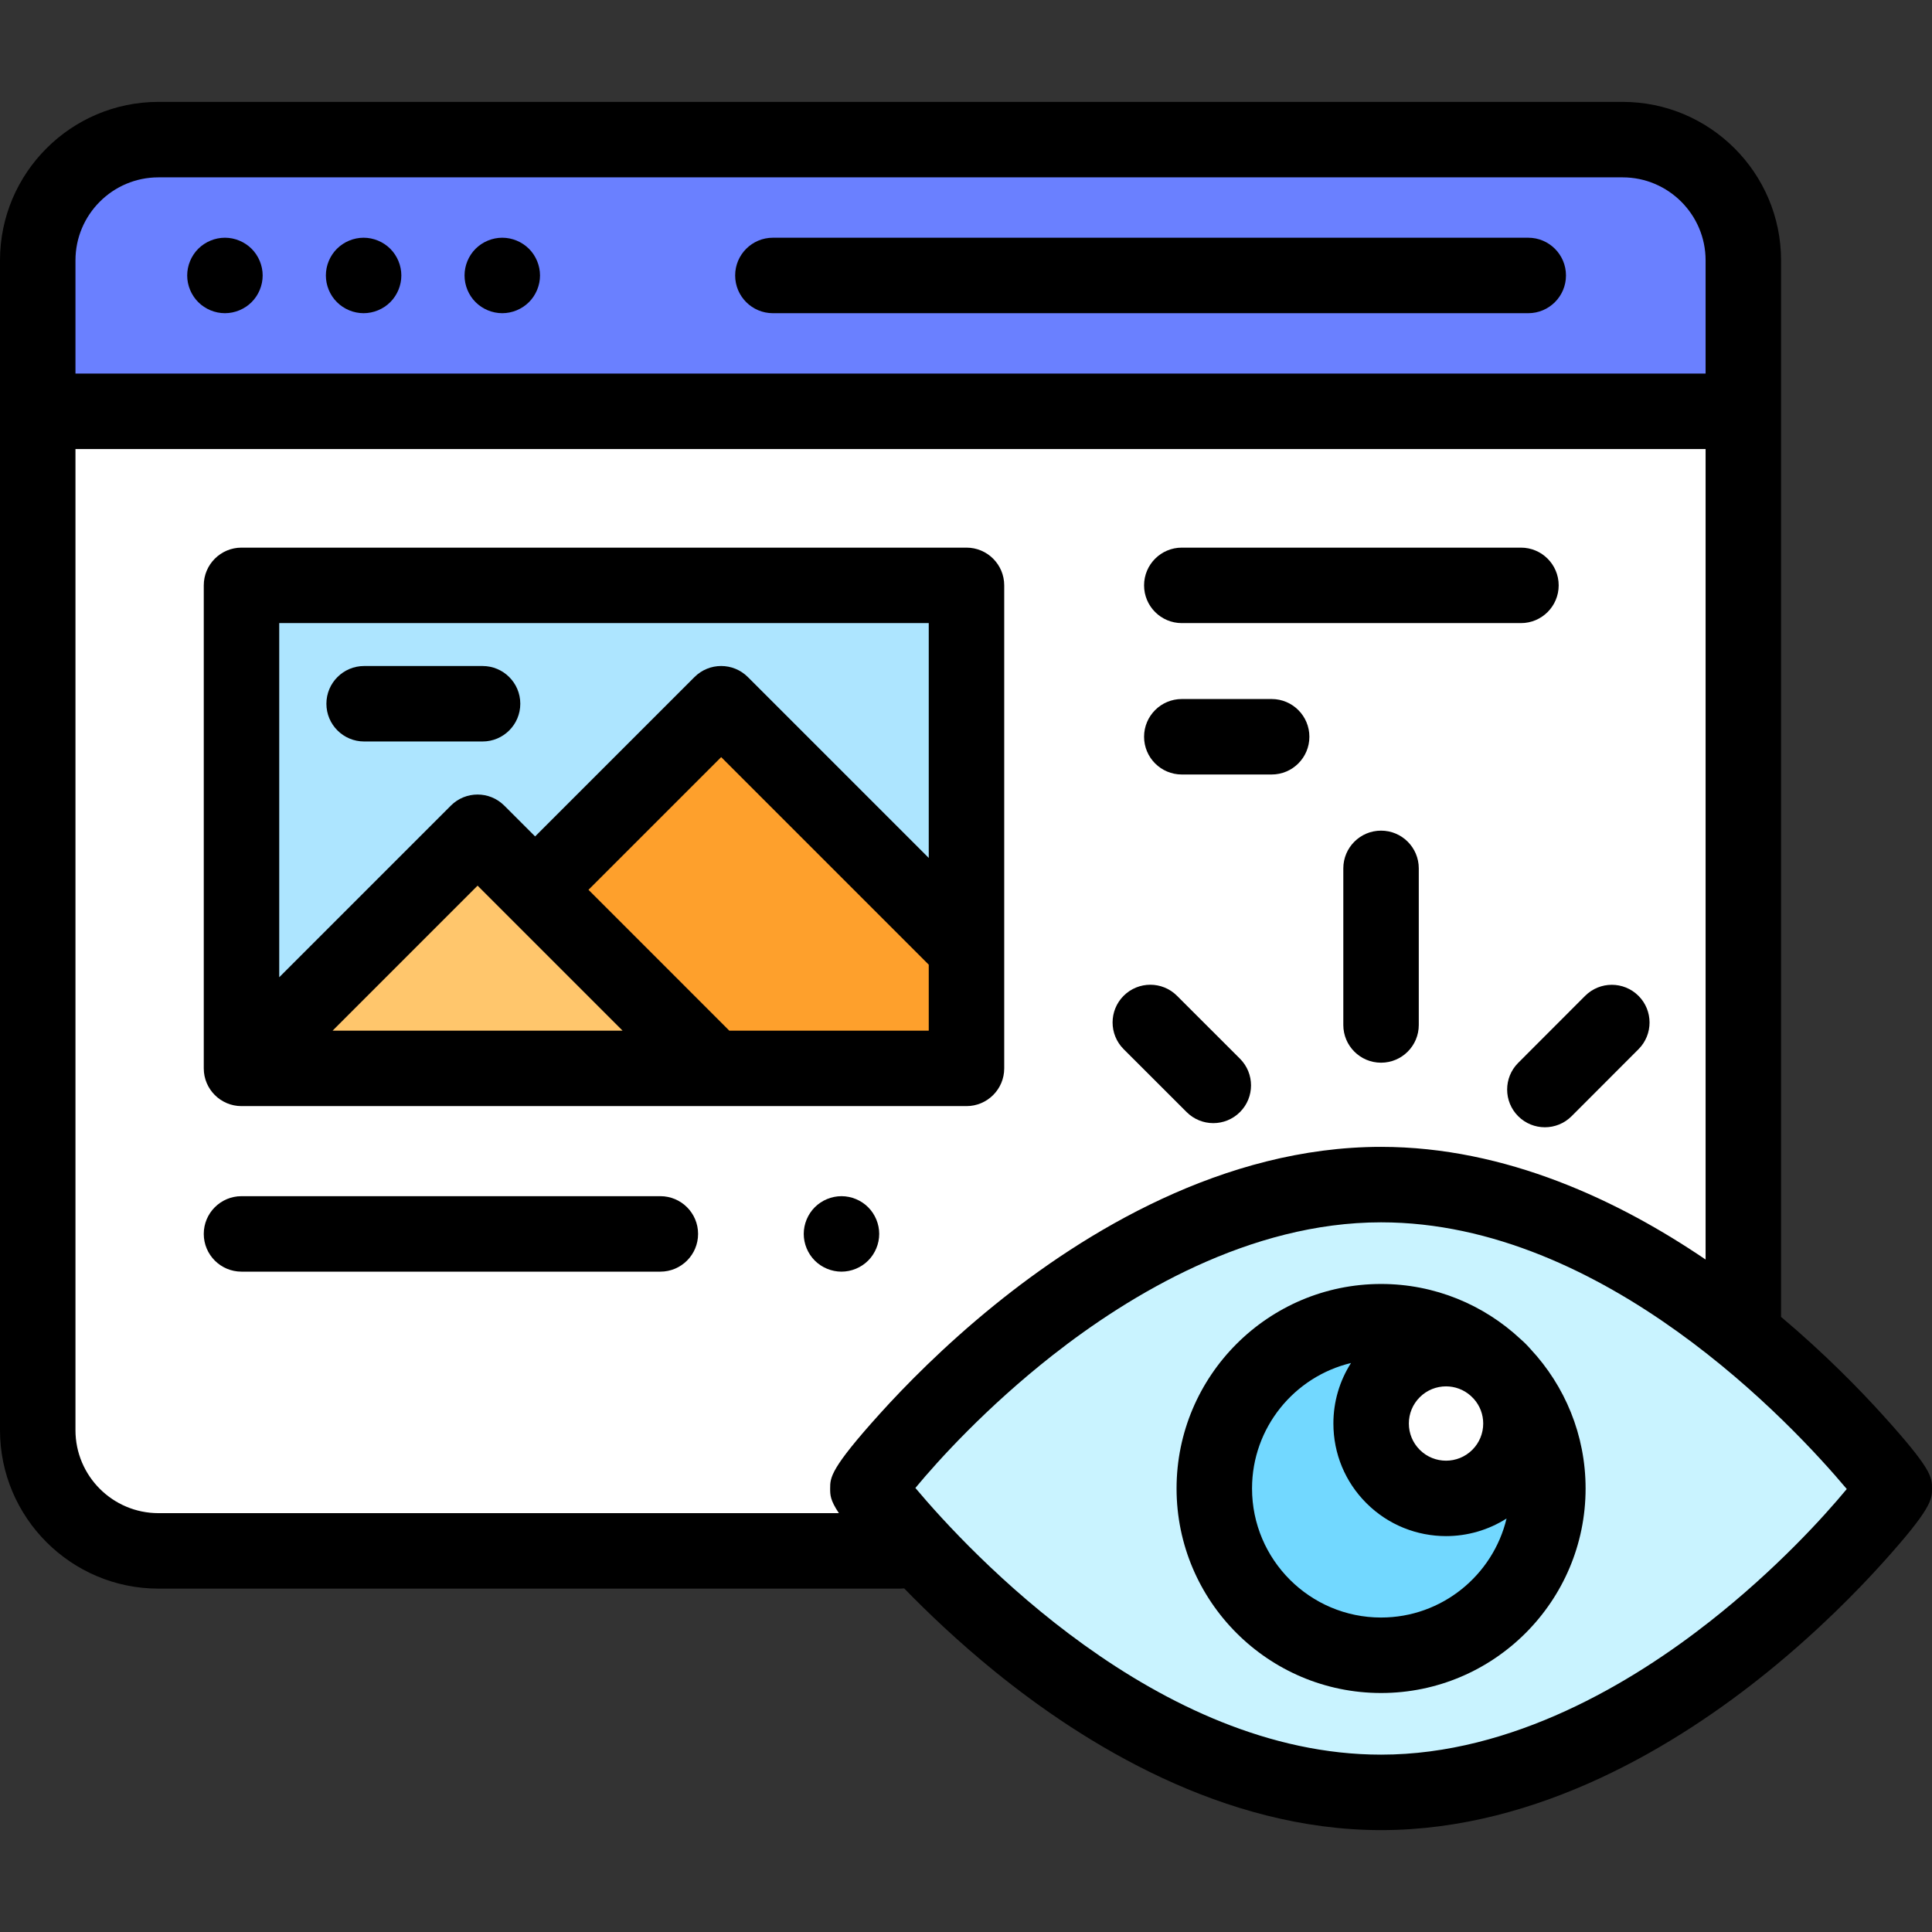 <svg height="512pt" viewBox="0 -27 512 512" width="512pt" xmlns="http://www.w3.org/2000/svg"><rect x="0" y="-27" width="512" height="512" fill="#333333" stroke="none"/><path d="m76.148 384h-34.148c-17.672 0-32-14.328-32-32v-310c0-17.672 14.328-32 32-32h388c17.672 0 32 14.328 32 32v310c0 17.672-14.328 32-32 32zm0 0" fill="#fff"/><path d="m430 10h-388c-17.672 0-32 14.328-32 32v40h452v-40c0-17.672-14.328-32-32-32zm0 0" fill="#6a80ff"/><path d="m502 367.465c0 1.508-60.898 80.535-136 80.535s-136-79.535-136-80.535c0-1.508 60.898-80.535 136-80.535s136 79.531 136 80.535zm0 0" fill="#c9f3ff"/><path d="m410.199 367.465c0 24.41-19.789 44.199-44.199 44.199s-44.199-19.789-44.199-44.199 19.789-44.199 44.199-44.199 44.199 19.789 44.199 44.199zm0 0" fill="#72d8ff"/><path d="m403.066 350.246c0 10.965-8.887 19.855-19.852 19.855-10.961 0-19.852-8.891-19.852-19.855 0-10.961 8.891-19.852 19.852-19.852 10.965 0 19.852 8.891 19.852 19.852zm0 0" fill="#fff"/><path d="m64 128.129h192.129v128h-192.129zm0 0" fill="#ade5ff"/><path d="m67.949 252.176 58.613-58.613 61.25 61.25" fill="#ffc66c"/><path d="m143.449 207.168 47.668-47.668 62.691 62.691v32.621h-65.996zm0 0" fill="#fea02c"/><path d="m204.824 56h200.176c5.523 0 10-4.477 10-10s-4.477-10-10-10h-200.176c-5.523 0-10 4.477-10 10s4.477 10 10 10zm0 0"/><path d="m96.359 56c2.629 0 5.211-1.07 7.07-2.93 1.859-1.859 2.93-4.441 2.93-7.07s-1.07-5.211-2.93-7.07c-1.859-1.859-4.441-2.93-7.07-2.93s-5.211 1.07-7.07 2.93c-1.867 1.859-2.93 4.441-2.93 7.07s1.062 5.211 2.93 7.07c1.859 1.859 4.441 2.93 7.07 2.93zm0 0"/><path d="m59.609 56c2.629 0 5.211-1.07 7.07-2.93 1.859-1.859 2.93-4.441 2.93-7.07s-1.07-5.211-2.93-7.07c-1.859-1.859-4.441-2.93-7.07-2.93s-5.211 1.07-7.07 2.93c-1.859 1.859-2.93 4.441-2.93 7.07s1.07 5.211 2.93 7.07c1.859 1.859 4.441 2.93 7.07 2.93zm0 0"/><path d="m133.109 56c2.629 0 5.199-1.07 7.07-2.93 1.859-1.859 2.93-4.441 2.93-7.07s-1.07-5.211-2.93-7.07c-1.871-1.859-4.441-2.93-7.07-2.93-2.641 0-5.211 1.07-7.078 2.93-1.859 1.859-2.922 4.441-2.922 7.07s1.062 5.211 2.922 7.07c1.867 1.859 4.438 2.93 7.078 2.93zm0 0"/><path d="m404.324 329.141c-.469-.469-.953-.914-1.445-1.344-9.68-9.008-22.645-14.531-36.879-14.531-29.887 0-54.199 24.312-54.199 54.199 0 29.887 24.312 54.199 54.199 54.199s54.199-24.312 54.199-54.199c0-14.23-5.52-27.188-14.52-36.867-.438-.496-.883-.988-1.355-1.457zm-11.258 21.105c0 2.633-1.023 5.105-2.883 6.969-3.844 3.84-10.094 3.84-13.934 0-1.863-1.863-2.887-4.336-2.887-6.969 0-2.629 1.023-5.102 2.887-6.965 1.922-1.922 4.441-2.879 6.965-2.879 2.344 0 4.676.836 6.535 2.492.289.277.574.562.852.852 1.59 1.797 2.465 4.078 2.465 6.5zm-27.066 51.418c-18.859 0-34.199-15.344-34.199-34.199 0-16.117 11.207-29.656 26.234-33.254-3.035 4.746-4.672 10.266-4.672 16.035 0 7.977 3.105 15.473 8.746 21.109 5.82 5.82 13.465 8.73 21.109 8.73 5.582 0 11.164-1.562 16.039-4.668-3.598 15.035-17.141 26.246-33.258 26.246zm0 0"/><path d="m498.723 347.742c-5.836-6.441-15.031-15.906-26.723-25.754v-279.988c0-23.16-18.84-42-42-42h-388c-23.16 0-42 18.84-42 42v310c0 23.16 18.84 42 42 42h196.555c.359 0 .719-.02 1.066-.059 6.184 6.367 14.285 14.102 23.906 21.926 23.645 19.223 60.613 42.133 102.473 42.133 41.914 0 78.855-22.805 102.461-41.934 13.473-10.922 23.898-21.625 30.27-28.68 13.27-14.691 13.27-17 13.27-19.922 0-3.051 0-5.066-13.277-19.723zm-456.723-327.742h388c12.133 0 22 9.867 22 22v30h-431.891c-.039 0-.074.004-.109.008v-30.008c0-12.133 9.867-22 22-22zm-22 332v-260.008c.035 0 .074.008.109.008h431.891v214.789c-22.82-15.512-52.875-29.859-86-29.859-41.914 0-78.855 22.801-102.461 41.934-13.473 10.918-23.898 21.621-30.27 28.68-13.27 14.691-13.27 17-13.27 19.922 0 1.703.004 3.086 2.32 6.535h-180.32c-12.133 0-22-9.867-22-22zm433.066 50.762c-20.465 16.078-52.18 35.238-87.066 35.238-59.246 0-109.207-53.762-123.414-70.676 6.086-7.352 18.84-21.402 36.348-35.156 20.465-16.078 52.18-35.238 87.066-35.238 59.25 0 109.207 53.762 123.414 70.676-6.086 7.352-18.836 21.402-36.348 35.156zm0 0"/><path d="m365.992 193.129c-5.523 0-10 4.477-10 10v41.496c0 5.523 4.477 10 10 10 5.52 0 10-4.477 10-10v-41.496c0-5.523-4.477-10-10-10zm0 0"/><path d="m314.469 267.715c1.953 1.949 4.512 2.926 7.066 2.926 2.562 0 5.121-.98 7.074-2.934 3.906-3.906 3.902-10.238-.004-14.141l-16.688-16.676c-3.906-3.902-10.238-3.898-14.145.008-3.902 3.906-3.898 10.238.008 14.141zm0 0"/><path d="m402.34 268.812c1.953 1.953 4.512 2.926 7.07 2.926s5.121-.977 7.074-2.93l17.738-17.758c3.906-3.906 3.902-10.238-.004-14.141-3.91-3.902-10.238-3.902-14.145.004l-17.738 17.758c-3.902 3.906-3.902 10.238.004 14.141zm0 0"/><path d="m64 266.129h192.129c5.52 0 10-4.48 10-10v-128c0-5.523-4.48-10-10-10h-192.129c-5.523 0-10 4.477-10 10v128c0 5.52 4.477 10 10 10zm100.984-20h-76.84l38.418-38.422zm28.285 0-37.316-37.32 35.168-35.164 55.008 55.008v17.477zm52.859-108v62.234l-47.938-47.934c-3.906-3.906-10.238-3.906-14.145 0l-42.238 42.234-8.176-8.172c-3.906-3.906-10.234-3.906-14.141 0l-45.492 45.492v-93.855zm0 0"/><path d="m96.5 169.5h31.383c5.52 0 10-4.477 10-10s-4.48-10-10-10h-31.383c-5.523 0-10 4.477-10 10s4.477 10 10 10zm0 0"/><path d="m175 290h-111c-5.523 0-10 4.477-10 10s4.477 10 10 10h111c5.523 0 10-4.477 10-10s-4.477-10-10-10zm0 0"/><path d="m313.191 138.129h89.875c5.523 0 10-4.48 10-10 0-5.523-4.477-10-10-10h-89.875c-5.52 0-10 4.477-10 10 0 5.52 4.48 10 10 10zm0 0"/><path d="m313.191 178.25h23.809c5.523 0 10-4.477 10-10s-4.477-10-10-10h-23.809c-5.52 0-10 4.477-10 10s4.48 10 10 10zm0 0"/><path d="m230.07 307.07c1.859-1.859 2.93-4.441 2.93-7.07s-1.07-5.211-2.93-7.07c-1.859-1.859-4.441-2.93-7.07-2.93s-5.211 1.07-7.07 2.93c-1.859 1.859-2.93 4.441-2.93 7.07s1.07 5.211 2.93 7.07c1.859 1.859 4.441 2.93 7.07 2.93s5.211-1.07 7.07-2.93zm0 0"/></svg>
